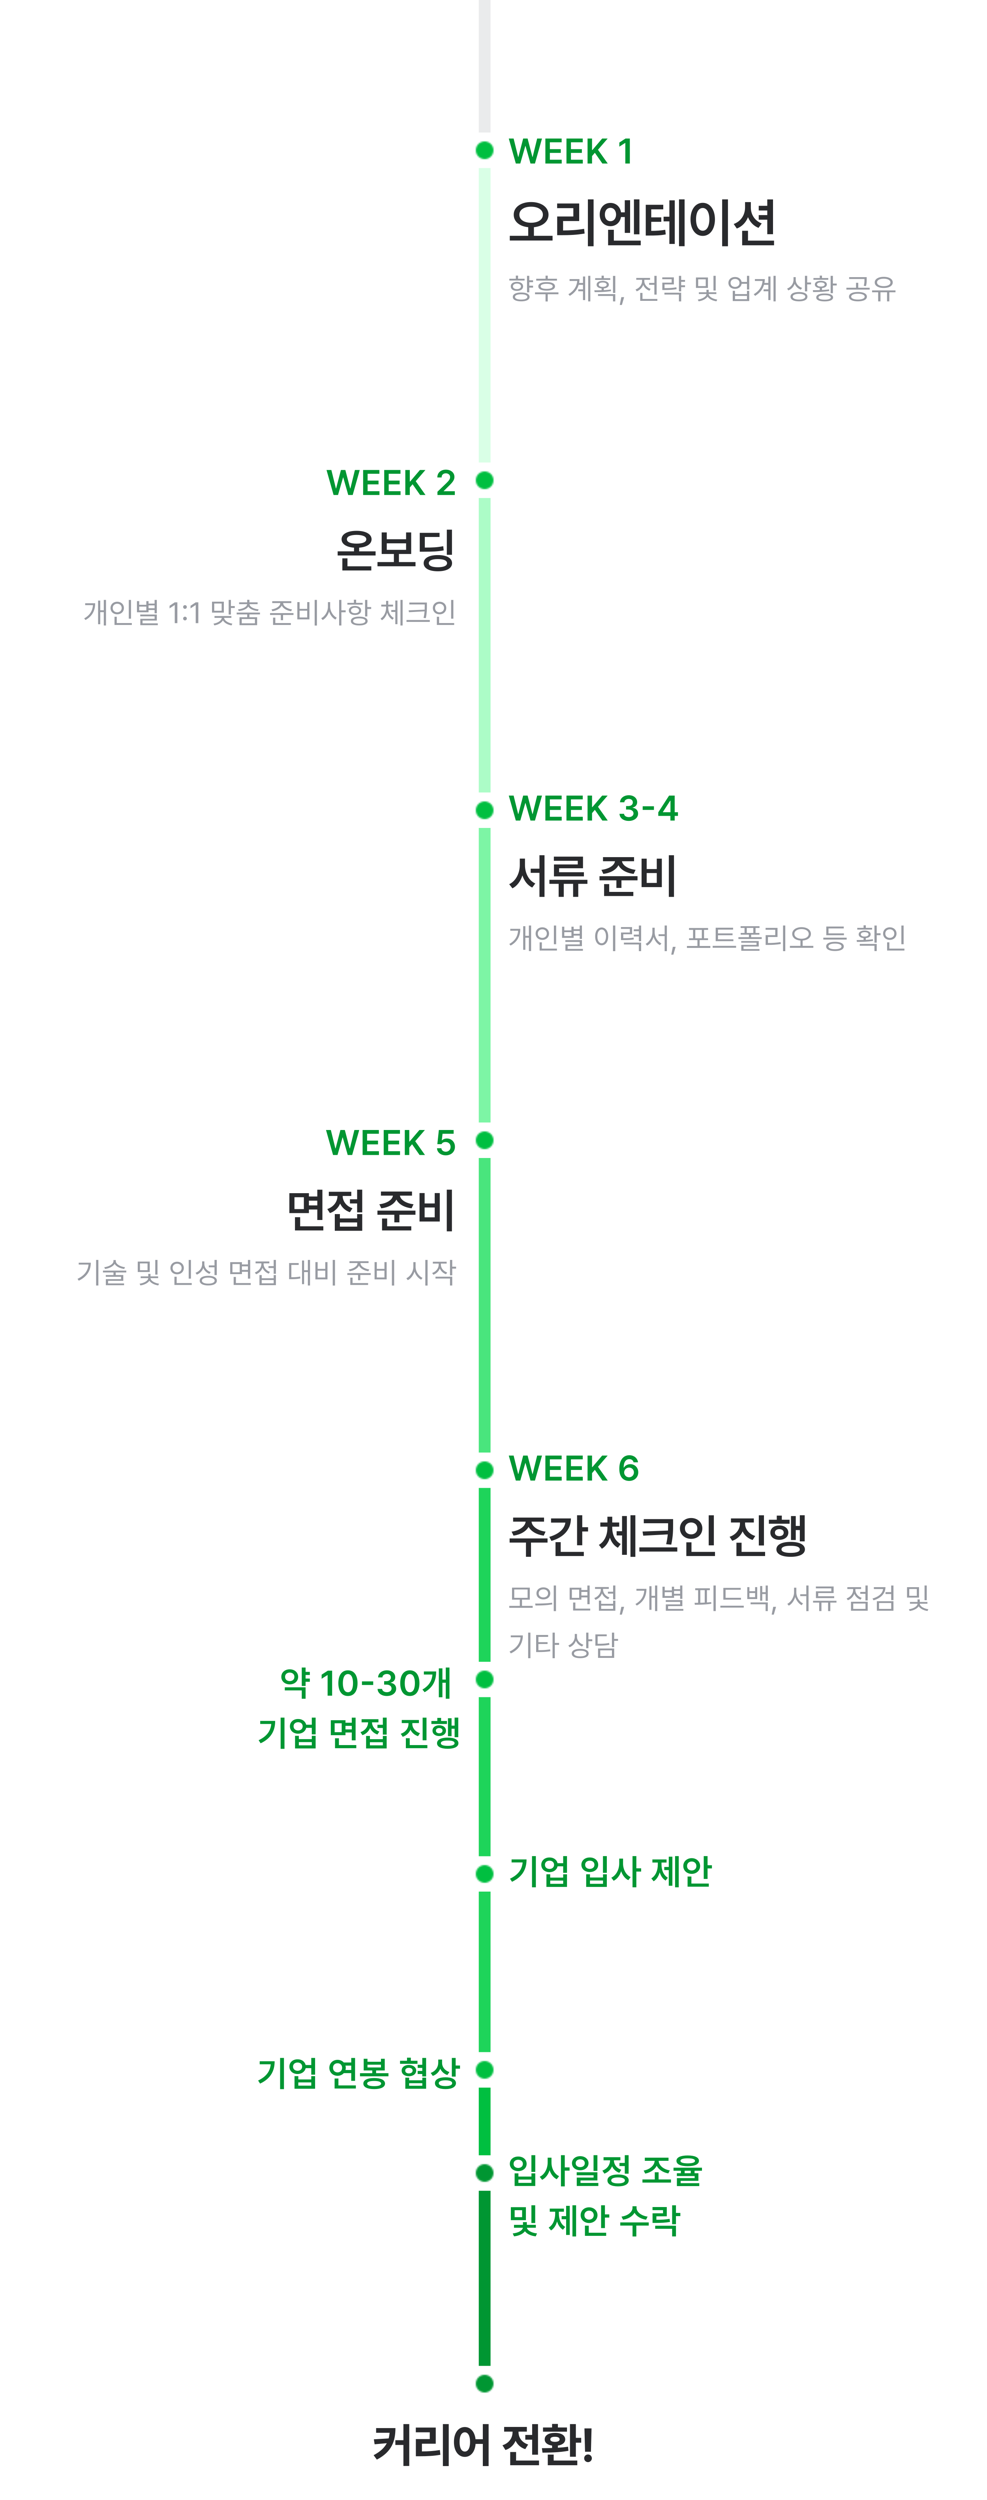 <svg xmlns="http://www.w3.org/2000/svg" width="670" height="1697" fill="none"><path fill="#fff" d="M0 0h670v1697H0z"/><path stroke="#D9FFE6" stroke-linejoin="round" stroke-width="8" d="M329 314V114"/><path stroke="#EAEBEC" stroke-linejoin="round" stroke-width="8" d="M329 90V0"/><path stroke="#ACFCC7" stroke-linejoin="round" stroke-width="8" d="M329 538V338"/><path stroke="#49E57D" stroke-linejoin="round" stroke-width="8" d="M329 986V786"/><path stroke="#7DF5A5" stroke-linejoin="round" stroke-width="8" d="M329 762V562"/><path stroke="#1ED45A" stroke-width="8" d="M329 1393v-384"/><path stroke="#00BF40" stroke-width="8" d="M329 1463v-46"/><path stroke="#009632" stroke-width="8" d="M329 1487v119"/><path fill="#fff" d="M317 114V90h24v24z"/><mask id="a" width="24" height="24" x="317" y="90" maskUnits="userSpaceOnUse" style="mask-type:alpha"><path fill="#171719" fill-rule="evenodd" d="M329 96c3.312 0 6 2.688 6 6s-2.688 6-6 6-6-2.688-6-6 2.688-6 6-6z" clip-rule="evenodd"/></mask><g mask="url(#a)"><path fill="#00BF40" d="M317 114V90h24v24z"/></g><path fill="#fff" d="M317 762h24v24h-24z"/><mask id="b" width="24" height="24" x="317" y="762" maskUnits="userSpaceOnUse" style="mask-type:alpha"><path fill="#171719" fill-rule="evenodd" d="M335 774c0 3.312-2.688 6-6 6s-6-2.688-6-6 2.688-6 6-6 6 2.688 6 6z" clip-rule="evenodd"/></mask><g mask="url(#b)"><path fill="#00BF40" d="M317 762h24v24h-24z"/></g><path fill="#fff" d="M317 1128h24v24h-24z"/><mask id="c" width="24" height="24" x="317" y="1128" maskUnits="userSpaceOnUse" style="mask-type:alpha"><path fill="#171719" fill-rule="evenodd" d="M335 1140c0 3.31-2.688 6-6 6s-6-2.69-6-6 2.688-6 6-6 6 2.69 6 6z" clip-rule="evenodd"/></mask><g mask="url(#c)"><path fill="#00BF40" d="M317 1128h24v24h-24z"/></g><path fill="#fff" d="M317 314h24v24h-24z"/><mask id="d" width="24" height="24" x="317" y="314" maskUnits="userSpaceOnUse" style="mask-type:alpha"><path fill="#171719" fill-rule="evenodd" d="M335 326c0 3.312-2.688 6-6 6s-6-2.688-6-6 2.688-6 6-6 6 2.688 6 6z" clip-rule="evenodd"/></mask><g mask="url(#d)"><path fill="#00BF40" d="M317 314h24v24h-24z"/></g><path fill="#fff" d="M317 1260h24v24h-24z"/><mask id="e" width="24" height="24" x="317" y="1260" maskUnits="userSpaceOnUse" style="mask-type:alpha"><path fill="#171719" fill-rule="evenodd" d="M335 1272c0 3.31-2.688 6-6 6s-6-2.69-6-6 2.688-6 6-6 6 2.69 6 6z" clip-rule="evenodd"/></mask><g mask="url(#e)"><path fill="#00BF40" d="M317 1260h24v24h-24z"/></g><path fill="#fff" d="M317 986h24v24h-24z"/><mask id="f" width="24" height="24" x="317" y="986" maskUnits="userSpaceOnUse" style="mask-type:alpha"><path fill="#171719" fill-rule="evenodd" d="M335 998c0 3.31-2.688 6-6 6s-6-2.69-6-6c0-3.312 2.688-6 6-6s6 2.688 6 6z" clip-rule="evenodd"/></mask><g mask="url(#f)"><path fill="#00BF40" d="M317 986h24v24h-24z"/></g><path fill="#fff" d="M317 1393h24v24h-24z"/><mask id="g" width="24" height="24" x="317" y="1393" maskUnits="userSpaceOnUse" style="mask-type:alpha"><path fill="#171719" fill-rule="evenodd" d="M335 1405c0 3.31-2.688 6-6 6s-6-2.69-6-6 2.688-6 6-6 6 2.69 6 6z" clip-rule="evenodd"/></mask><g mask="url(#g)"><path fill="#00BF40" d="M317 1393h24v24h-24z"/></g><path fill="#fff" d="M317 1463h24v24h-24z"/><mask id="h" width="24" height="24" x="317" y="1463" maskUnits="userSpaceOnUse" style="mask-type:alpha"><path fill="#171719" fill-rule="evenodd" d="M335 1475c0 3.31-2.688 6-6 6s-6-2.69-6-6 2.688-6 6-6 6 2.69 6 6z" clip-rule="evenodd"/></mask><g mask="url(#h)"><path fill="#009632" d="M317 1463h24v24h-24z"/></g><path fill="#fff" d="M317 1606h24v24h-24z"/><mask id="i" width="24" height="24" x="317" y="1606" maskUnits="userSpaceOnUse" style="mask-type:alpha"><path fill="#171719" fill-rule="evenodd" d="M335 1618c0 3.31-2.688 6-6 6s-6-2.69-6-6 2.688-6 6-6 6 2.69 6 6z" clip-rule="evenodd"/></mask><g mask="url(#i)"><path fill="#009632" d="M317 1606h24v24h-24z"/></g><path fill="#fff" d="M317 538h24v24h-24z"/><mask id="j" width="24" height="24" x="317" y="538" maskUnits="userSpaceOnUse" style="mask-type:alpha"><path fill="#171719" fill-rule="evenodd" d="M335 550c0 3.312-2.688 6-6 6s-6-2.688-6-6 2.688-6 6-6 6 2.688 6 6z" clip-rule="evenodd"/></mask><g mask="url(#j)"><path fill="#00BF40" d="M317 538h24v24h-24z"/></g><path fill="#009632" d="m350.156 111-4.781-16.969h3.281l3.071 12.492h.164l3.257-12.492h3l3.282 12.516h.14l3.071-12.516h3.281L363.141 111h-3.024l-3.398-11.93h-.117L353.18 111h-3.024zm20.059 0V94.031h11.039v2.555h-7.992v4.641h7.406v2.554h-7.406v4.641h8.039V111h-11.086zm14.317 0V94.031h11.039v2.555h-7.992v4.641h7.406v2.554h-7.406v4.641h8.039V111h-11.086zm14.317 0V94.031h3.047v7.805h.234l6.633-7.805h3.726l-6.562 7.617L412.56 111h-3.68l-5.086-7.289-1.898 2.227V111h-3.047zm28.703-16.969V111h-3.07V97.008h-.094l-3.961 2.531V96.75l4.196-2.719h2.929z"/><path fill="#292A2D" d="M360.504 137.141c6.82 0 11.848 3.41 11.848 8.578 0 4.763-4.096 7.945-9.914 8.508v5.835h12.656v3.2h-29.039v-3.2h12.515v-5.835c-5.783-.563-9.879-3.745-9.843-8.508-.036-5.168 4.992-8.578 11.777-8.578zm0 3.164c-4.641-.035-7.981 2.074-7.945 5.414-.036 3.445 3.304 5.484 7.945 5.484 4.711 0 8.016-2.039 8.016-5.484 0-3.34-3.305-5.449-8.016-5.414zm42.438-4.957v31.816h-3.867v-31.816h3.867zm-9.773 2.777v11.918h-10.934v6.398c5.01-.035 9.334-.281 14.274-1.125l.351 3.2c-5.414.949-10.16 1.125-15.855 1.125h-2.778v-12.692h10.969v-5.66h-11.004v-3.164h14.977zm21.204-.387c3.744 0 6.609 2.532 7.207 6.399h2.531v-8.227h3.621v22.184h-3.621v-10.758h-2.566c-.651 3.726-3.481 6.187-7.172 6.187-4.219 0-7.278-3.234-7.278-7.875 0-4.71 3.059-7.91 7.278-7.91zm0 3.34c-2.215 0-3.797 1.793-3.762 4.57-.035 2.778 1.547 4.5 3.762 4.5 2.179 0 3.797-1.722 3.832-4.5-.035-2.777-1.653-4.57-3.832-4.57zm19.687-5.73v23.695h-3.726v-23.695h3.726zm.879 27.984v3.164h-22.148v-10.512h3.902v7.348h18.246zm15.298-24.328v3.094h-8.156v5.449h6.82v3.023h-6.82v6.153c3.779-.035 6.38-.211 9.492-.739l.351 3.129c-3.656.703-6.679.774-11.496.774h-2.074v-20.883h11.883zm14.484-3.656v31.781h-3.797v-31.781h3.797zm-6.679.632v29.602h-3.657v-15.328h-3.937v-3.164h3.937v-11.11h3.657zm36.11-.632v31.816h-3.938v-31.816h3.938zm-17.121 2.32c4.781 0 8.261 4.359 8.296 11.215-.035 6.926-3.515 11.25-8.296 11.25-4.817 0-8.297-4.324-8.297-11.25 0-6.856 3.48-11.215 8.297-11.215zm0 3.516c-2.707 0-4.536 2.847-4.536 7.699 0 4.887 1.829 7.734 4.536 7.734 2.671 0 4.5-2.847 4.5-7.734 0-4.852-1.829-7.699-4.5-7.699zm32.664-.211c0 4.465 2.497 8.859 7.383 10.687l-2.179 3.024c-3.393-1.336-5.819-3.991-7.137-7.278-1.371 3.516-3.938 6.311-7.594 7.735l-2.109-3.094c5.062-1.828 7.664-6.328 7.699-11.074v-3.797h3.937v3.797zm15.047-5.59v23.59h-3.902v-9.844h-5.801V146h5.801v-3.129h-5.801v-3.164h5.801v-4.324h3.902zm.703 27.949v3.164h-21.656v-9.844h3.973v6.68h17.683z"/><path fill="#989BA2" d="M361.855 190.266v1.269h-2.578v2.403h2.578v1.289h-2.578v3.203h-1.523v-11.211h1.523v3.047h2.578zm-8.066 8.281c3.535 0 5.684 1.113 5.684 3.008 0 1.894-2.149 2.988-5.684 2.988s-5.703-1.094-5.684-2.988c-.019-1.895 2.149-3.008 5.684-3.008zm0 1.211c-2.598 0-4.18.644-4.16 1.797-.02 1.133 1.562 1.797 4.16 1.797s4.16-.664 4.16-1.797c0-1.153-1.562-1.797-4.16-1.797zm2.305-10.547v1.211h-10.352v-1.211h4.414v-2.129h1.524v2.129h4.414zm-5.176 2.109c2.5 0 4.16 1.211 4.18 3.067-.02 1.875-1.68 3.066-4.18 3.066-2.52 0-4.199-1.191-4.18-3.066-.019-1.856 1.66-3.067 4.18-3.067zm0 1.153c-1.641.019-2.734.781-2.715 1.914-.019 1.133 1.074 1.875 2.715 1.875 1.621 0 2.715-.742 2.734-1.875-.019-1.133-1.113-1.895-2.734-1.914zm27.165-3.262v1.269h-14.082v-1.269h6.328v-2.09h1.504v2.09h6.25zm.996 9.258v1.269h-7.246v4.883h-1.504v-4.883h-7.149v-1.269h15.899zm-7.989-6.992c3.536 0 5.664 1.035 5.664 2.91 0 1.836-2.128 2.871-5.664 2.89-3.554-.019-5.683-1.054-5.664-2.89-.019-1.875 2.11-2.91 5.664-2.91zm0 1.171c-2.597 0-4.101.645-4.082 1.739-.019 1.074 1.485 1.699 4.082 1.699 2.559 0 4.063-.625 4.082-1.699-.019-1.094-1.523-1.739-4.082-1.739zm29.642-5.429v17.363h-1.465v-17.363h1.465zm-3.515.469v16.015h-1.465v-6.015h-3.223v-1.27h3.223v-3.086h-2.93c-.85 2.939-2.754 5.537-6.035 7.5l-.938-1.113c3.78-2.237 5.674-5.371 5.977-9.004h-5.195v-1.27h6.718c0 .889-.078 1.768-.234 2.617h2.637v-4.374h1.465zm17.047 1.132v1.172H404.01v-1.172h4.356v-1.699h1.523v1.699h4.375zm-5.117 1.836c2.48 0 4.141.996 4.16 2.598-.019 1.416-1.357 2.353-3.418 2.519v1.153c1.621-.069 3.262-.196 4.785-.41l.117 1.093c-3.808.625-8.007.684-11.132.684l-.235-1.231c1.475 0 3.174-.009 4.942-.078v-1.211c-2.071-.175-3.379-1.103-3.36-2.519-.019-1.602 1.621-2.598 4.141-2.598zm0 1.094c-1.621-.02-2.695.566-2.695 1.504 0 .898 1.074 1.484 2.695 1.465 1.601.019 2.676-.567 2.676-1.465 0-.938-1.075-1.524-2.676-1.504zm8.516-4.473v11.563h-1.543v-11.563h1.543zm0 12.383v4.922h-1.543v-3.691h-10.176v-1.231h11.719zm6.012 2.031-1.524 5.313h-1.445l1.074-5.313h1.895zm22.064-14.453v12.735h-1.543v-6.661h-3.575v-1.269h3.575v-4.805h1.543zm.488 15.684v1.289h-11.641v-5.391h1.543v4.102h10.098zm-8.848-12.11c0 2.247 1.738 4.434 4.278 5.293l-.801 1.231c-1.963-.703-3.477-2.168-4.219-3.965a7.508 7.508 0 0 1-4.414 4.375l-.801-1.25c2.559-.898 4.414-3.184 4.414-5.684v-.898h-3.926v-1.269h9.356v1.269h-3.887v.898zm27.634-.8v1.269h-2.618v2.364h2.618v1.289h-2.618v2.851h-1.523v-10.547h1.523v2.774h2.618zm-7.579-1.739v4.786h-6.328v2.519c3.086 0 5.323-.107 8.028-.566l.156 1.269c-2.793.469-5.117.567-8.34.567h-1.348v-5h6.329v-2.325h-6.368v-1.25h7.871zm4.961 10.43v5.879h-1.523v-4.629h-9.844v-1.25h11.367zm18.177-10.351v7.07h-8.144v-7.07h8.144zm-6.64 1.25v4.609h5.136v-4.609h-5.136zm11.894-2.383v9.98h-1.504v-9.98h1.504zm-4.707 12.363c0 1.699 2.774 3.379 5.762 3.75l-.527 1.191c-2.618-.351-5-1.582-6.016-3.203-1.055 1.651-3.496 2.852-6.113 3.203l-.547-1.191c2.988-.332 5.859-2.012 5.859-3.75H474.4v-1.191h5.157v-1.7h1.523v1.7h5.195v1.191h-5.156zm17.865-11.543c2.334-.019 4.101 1.338 4.433 3.34h3.633v-4.16h1.543v9.316h-1.543v-3.887h-3.613c-.313 2.051-2.1 3.418-4.453 3.418-2.637 0-4.512-1.64-4.512-4.023 0-2.363 1.875-4.023 4.512-4.004zm0 1.309c-1.778-.02-3.047 1.093-3.047 2.695 0 1.582 1.269 2.734 3.047 2.734 1.758 0 3.008-1.152 3.008-2.734 0-1.602-1.25-2.715-3.008-2.695zm-.039 8.066v2.207h8.105v-2.207h1.543v6.934h-11.191v-6.934h1.543zm0 5.684h8.105v-2.246h-8.105v2.246zm27.594-15.879v17.363h-1.465v-17.363h1.465zm-3.516.469v16.015h-1.464v-6.015h-3.223v-1.27h3.223v-3.086h-2.93c-.85 2.939-2.754 5.537-6.035 7.5l-.938-1.113c3.779-2.237 5.674-5.371 5.977-9.004h-5.196v-1.27h6.719c0 .889-.078 1.768-.234 2.617h2.637v-4.374h1.464zm17.142 2.343c0 2.364 1.797 4.531 4.317 5.391l-.84 1.211c-1.924-.703-3.438-2.139-4.199-3.945-.743 2.041-2.286 3.652-4.317 4.433l-.82-1.23c2.597-.977 4.336-3.301 4.355-5.977v-1.797h1.504v1.914zm7.774-2.812v4.531h2.617v1.289h-2.617v4.746h-1.524v-10.566h1.524zm-5.567 11.015c3.574 0 5.723 1.153 5.723 3.145 0 2.031-2.149 3.164-5.723 3.164s-5.762-1.133-5.762-3.164c0-1.992 2.188-3.145 5.762-3.145zm0 1.231c-2.617 0-4.238.723-4.219 1.914-.019 1.23 1.602 1.933 4.219 1.953 2.637-.02 4.238-.723 4.238-1.953 0-1.191-1.601-1.914-4.238-1.914zm23.024-12.227v5.235h2.598v1.289h-2.598v5.254h-1.543v-11.778h1.543zm-5.605 11.992c3.613-.019 5.703.938 5.722 2.676-.019 1.739-2.109 2.656-5.722 2.676-3.633-.02-5.703-.937-5.703-2.676 0-1.738 2.07-2.695 5.703-2.676zm0 1.153c-2.676-.02-4.18.547-4.16 1.523-.02.938 1.484 1.504 4.16 1.504 2.656 0 4.16-.566 4.16-1.504 0-.976-1.504-1.543-4.16-1.523zm-8.028-3.399c1.397 0 3.018-.009 4.707-.058v-1.387c-2.031-.166-3.32-1.074-3.32-2.441 0-1.543 1.602-2.461 4.063-2.461 2.48 0 4.062.918 4.082 2.461-.02 1.357-1.27 2.265-3.301 2.441v1.309c1.631-.069 3.271-.196 4.785-.41l.137 1.074c-3.731.644-7.891.703-10.977.703l-.176-1.231zm10.489-8.261v1.191h-10.059v-1.191h4.277v-1.641h1.524v1.641h4.258zm-5.039 2.988c-1.602 0-2.598.547-2.598 1.387 0 .879.996 1.406 2.598 1.406 1.601 0 2.617-.527 2.617-1.406 0-.84-1.016-1.387-2.617-1.387zm25.169 6.484c3.73 0 6.094 1.172 6.094 3.184 0 1.992-2.364 3.164-6.094 3.164-3.711 0-6.074-1.172-6.074-3.164 0-2.012 2.363-3.184 6.074-3.184zm0 1.172c-2.774.02-4.571.781-4.551 2.012-.02 1.211 1.777 1.953 4.551 1.953 2.773 0 4.551-.742 4.57-1.953-.019-1.231-1.797-1.992-4.57-2.012zm5.957-11.25v1.465c0 1.406 0 2.813-.488 4.609l-1.504-.175c.468-1.797.468-3.067.468-4.434v-.215h-10.39v-1.25h11.914zm2.012 7.207v1.25H574.55v-1.25h6.543v-3.359h1.504v3.359h7.754zm17.535 1.797v1.27h-4.199v6.191h-1.543v-6.191h-4.453v6.191h-1.582v-6.191h-4.121v-1.27h15.898zm-7.988-9.199c3.652 0 6.113 1.465 6.113 3.789 0 2.305-2.461 3.769-6.113 3.75-3.652.019-6.113-1.445-6.113-3.75 0-2.324 2.461-3.789 6.113-3.789zm0 1.25c-2.715 0-4.551.996-4.531 2.539-.02 1.543 1.816 2.519 4.531 2.519 2.695 0 4.551-.976 4.551-2.519 0-1.543-1.856-2.539-4.551-2.539z"/><path fill="#009632" d="m226.44 336-4.782-16.969h3.282l3.07 12.492h.164l3.258-12.492h3l3.281 12.516h.141l3.07-12.516h3.281L239.424 336h-3.023l-3.399-11.93h-.117L229.463 336h-3.023zm20.059 0v-16.969h11.039v2.555h-7.992v4.641h7.406v2.554h-7.406v4.641h8.039V336h-11.086zm14.316 0v-16.969h11.039v2.555h-7.992v4.641h7.407v2.554h-7.407v4.641h8.039V336h-11.086zm14.317 0v-16.969h3.047v7.805h.234l6.633-7.805h3.727l-6.563 7.617 6.633 9.352h-3.68l-5.086-7.289-1.898 2.227V336h-3.047zm21.813 0v-2.203l6-5.789c1.711-1.711 2.602-2.719 2.602-4.149 0-1.57-1.242-2.578-2.906-2.578-1.758 0-2.883 1.102-2.86 2.813h-2.906c-.023-3.211 2.391-5.297 5.789-5.297 3.469 0 5.813 2.062 5.813 4.922 0 1.922-.938 3.469-4.266 6.609l-3.023 3v.117h7.546V336h-11.789z"/><path fill="#292A2D" d="M254.96 374.25v2.812h-25.75v-2.812h11.094v-2.5c-5.156-.375-8.437-2.453-8.437-5.719 0-3.531 4.031-5.719 10.187-5.719s10.156 2.188 10.188 5.719c-.032 3.266-3.282 5.344-8.438 5.719v2.5h11.156zm-2.906 10.156v2.813h-19.656V379h3.469v5.406h16.187zm-10-21.344c-4.094.032-6.594 1.094-6.562 2.969C235.46 368 237.96 369 242.054 369c4.125 0 6.594-1 6.594-2.969 0-1.875-2.469-2.937-6.594-2.969zm40.004 18.469v2.844h-25.812v-2.844h11.125v-5.5h-8.281v-14.625h3.468v4.625h13.094v-4.625h3.469v14.625h-8.313v5.5h11.25zm-19.5-8.312h13.094v-4.407h-13.094v4.407zm44.254-13.688v17.063h-3.5v-17.063h3.5zm-8.437 2.157v2.812h-10v7.188c5.578.015 8.844-.204 12.5-.938l.313 2.844c-3.938.75-7.469.906-13.844.906h-2.406v-12.812h13.437zm-1.125 15.093c5.906-.031 9.625 2.031 9.625 5.5s-3.719 5.5-9.625 5.5c-6 0-9.656-2.031-9.656-5.5s3.656-5.531 9.656-5.5zm0 2.719c-3.969 0-6.156.938-6.156 2.781 0 1.781 2.187 2.75 6.156 2.75 3.938 0 6.188-.969 6.219-2.75-.031-1.843-2.281-2.781-6.219-2.781z"/><path fill="#989BA2" d="M71.954 407.219v17.363H70.45V415.5h-2.402v8.223h-1.465v-16.035h1.465v6.542h2.402v-7.011h1.504zm-7.344 2.265c-.02 4.414-1.562 8.594-6.562 11.368l-.898-1.075c4.033-2.246 5.703-5.429 5.956-9.023h-5.293v-1.27h6.797zm24.333-2.246v12.696H87.42v-12.696h1.523zm.547 15.684v1.289H77.732v-5.566h1.523v4.277H89.49zm-9.922-14.473c2.598 0 4.55 1.758 4.55 4.258 0 2.539-1.952 4.277-4.55 4.277s-4.55-1.738-4.55-4.277c0-2.5 1.952-4.258 4.55-4.258zm0 1.348c-1.758 0-3.066 1.211-3.047 2.91-.02 1.738 1.29 2.93 3.047 2.93 1.719 0 3.047-1.192 3.047-2.93 0-1.699-1.328-2.91-3.047-2.91zm26.891-2.578v9.082h-1.523v-2.227h-4.102v1.524h-7.87v-7.559h1.523v2.5h4.843v-2.5h1.504v1.68h4.102v-2.5h1.523zm0 9.922v4.082h-9.687v1.894h10.351v1.231H95.248v-4.297h9.688v-1.68h-9.727v-1.23h11.25zm-11.972-2.793h4.843v-2.598h-4.843v2.598zm6.347-1.485h4.102v-1.953h-4.102v1.953zm19.564-4.004V423h-1.777v-12.305h-.079l-3.437 2.285v-1.777l3.516-2.344h1.777zm5.172 12.266c-.683 0-1.269-.566-1.25-1.27-.019-.683.567-1.25 1.25-1.25.684 0 1.25.567 1.25 1.25 0 .704-.566 1.27-1.25 1.27zm0-7.852c-.683 0-1.269-.566-1.25-1.269-.019-.684.567-1.25 1.25-1.25.684 0 1.25.566 1.25 1.25 0 .703-.566 1.269-1.25 1.269zm9.06-4.414V423h-1.778v-12.305h-.078l-3.437 2.285v-1.777l3.515-2.344h1.778zm17.317-.449v7.422h-8.027v-7.422h8.027zm-6.523 1.25v4.922h5.039v-4.922h-5.039zm11.328-2.441v4.179h2.617v1.29h-2.617v4.453h-1.524v-9.922h1.524zm.312 10.937v1.25h-4.921c.166 1.856 2.753 3.477 5.585 3.926l-.566 1.191c-2.539-.419-4.844-1.679-5.84-3.418-.986 1.749-3.271 2.989-5.801 3.399l-.586-1.172c2.872-.449 5.411-2.041 5.606-3.926h-4.922v-1.25h11.445zm19.411-2.344v1.25h-7.168v1.915h5.235v5.371h-11.954v-5.371h5.215v-1.915h-7.148v-1.25h15.82zm-7.168-8.691v1.738h5.567v1.231h-5.469c.107 1.933 2.871 3.232 6.133 3.535l-.45 1.152c-2.89-.302-5.468-1.298-6.523-3.027-1.064 1.729-3.643 2.725-6.523 3.027l-.469-1.152c3.281-.303 6.025-1.602 6.152-3.535h-5.43v-1.231h5.508v-1.738h1.504zm-5.195 13.086v2.891h8.926v-2.891h-8.926zm28.138-10.82c-.02 2.129 2.91 3.867 5.976 4.297l-.605 1.211c-2.803-.401-5.42-1.807-6.367-3.848-.938 2.041-3.545 3.447-6.368 3.848l-.566-1.211c3.066-.43 5.938-2.168 5.938-4.297v-.039h-5.469v-1.25h12.969v1.25h-5.508v.039zm6.972 6.777v1.27h-7.07v3.554h-1.523v-3.554h-7.305v-1.27h15.898zm-1.777 6.758v1.289h-12.09v-4.961h1.543v3.672h10.547zm17.692-15.703v17.402h-1.543v-17.402h1.543zm-11.777 1.484v4.59h5.176v-4.59h1.503v11.719h-8.203v-11.719h1.524zm0 10.43h5.176v-4.61h-5.176v4.61zm20.758-7.246c0 3.066 2.031 6.211 4.492 7.422l-.937 1.23c-1.914-1.006-3.516-3.057-4.278-5.469-.781 2.569-2.421 4.756-4.375 5.801l-.976-1.23c2.539-1.25 4.551-4.59 4.57-7.754v-3.164h1.504v3.164zm7.617-4.668v7.051h2.91v1.328h-2.91v8.984h-1.523v-17.363h1.523zm17.614 0v4.843h2.617v1.309h-2.617v5.059h-1.523v-11.211h1.523zm-5.488 11.328c3.535 0 5.684 1.113 5.684 3.008 0 1.894-2.149 2.988-5.684 2.988s-5.703-1.094-5.684-2.988c-.019-1.895 2.149-3.008 5.684-3.008zm0 1.211c-2.598 0-4.18.644-4.16 1.797-.02 1.133 1.562 1.797 4.16 1.797s4.16-.664 4.16-1.797c0-1.153-1.562-1.797-4.16-1.797zm2.305-10.547v1.211h-10.352v-1.211h4.414v-2.129h1.524v2.129h4.414zm-5.176 2.109c2.5 0 4.16 1.211 4.18 3.067-.02 1.875-1.68 3.066-4.18 3.066-2.52 0-4.199-1.191-4.18-3.066-.019-1.856 1.66-3.067 4.18-3.067zm0 1.153c-1.641.019-2.735.781-2.715 1.914-.02 1.133 1.074 1.875 2.715 1.875 1.621 0 2.715-.742 2.734-1.875-.019-1.133-1.113-1.895-2.734-1.914zm22.552.097c0 2.793 1.426 5.645 3.789 6.914l-.879 1.153c-1.729-.938-2.979-2.735-3.613-4.825-.625 2.227-1.866 4.161-3.594 5.215l-.918-1.172c2.363-1.367 3.75-4.414 3.769-7.285v-.859h-3.3v-1.27h3.3v-2.578h1.465v2.578h3.243v1.27h-3.262v.859zm9.765-5.351v17.363h-1.464v-17.363h1.464zm-3.515.429v16.036h-1.446v-8.301h-2.734v-1.309h2.734v-6.426h1.446zm19.996 1.348v2.149c0 2.558 0 4.921-.722 8.437l-1.543-.137c.381-1.67.576-3.115.683-4.472l-10.605.586-.215-1.27 10.879-.449c.029-.918.029-1.807.039-2.695v-.86h-10.449v-1.289h11.933zm1.973 11.856v1.289h-15.82v-1.289h15.82zm15.993-13.614v12.696h-1.524v-12.696h1.524zm.547 15.684v1.289h-11.758v-5.566h1.523v4.277h10.235zm-9.922-14.473c2.598 0 4.551 1.758 4.551 4.258 0 2.539-1.953 4.277-4.551 4.277s-4.551-1.738-4.551-4.277c0-2.5 1.953-4.258 4.551-4.258zm0 1.348c-1.758 0-3.067 1.211-3.047 2.91-.02 1.738 1.289 2.93 3.047 2.93 1.719 0 3.047-1.192 3.047-2.93 0-1.699-1.328-2.91-3.047-2.91z"/><path fill="#009632" d="m350.156 557-4.781-16.969h3.281l3.071 12.492h.164l3.257-12.492h3l3.282 12.516h.14l3.071-12.516h3.281L363.141 557h-3.024l-3.398-11.93h-.117L353.18 557h-3.024zm20.059 0v-16.969h11.039v2.555h-7.992v4.641h7.406v2.554h-7.406v4.641h8.039V557h-11.086zm14.317 0v-16.969h11.039v2.555h-7.992v4.641h7.406v2.554h-7.406v4.641h8.039V557h-11.086zm14.317 0v-16.969h3.047v7.805h.234l6.633-7.805h3.726l-6.562 7.617L412.56 557h-3.68l-5.086-7.289-1.898 2.227V557h-3.047zm27.977.234c-3.633 0-6.211-1.968-6.281-4.828h3.07c.094 1.36 1.453 2.25 3.211 2.25 1.875 0 3.211-1.031 3.211-2.531 0-1.523-1.313-2.625-3.516-2.625h-1.523v-2.344h1.523c1.805 0 3.071-1.008 3.047-2.484.024-1.43-1.055-2.391-2.719-2.391-1.593 0-2.976.891-3.023 2.321h-2.93c.071-2.86 2.649-4.805 5.977-4.805 3.445 0 5.672 2.109 5.648 4.711.024 1.898-1.242 3.281-3.094 3.656v.141c2.391.328 3.75 1.851 3.727 3.984.023 2.859-2.648 4.945-6.328 4.945zm17.082-9.937v2.461h-7.64v-2.461h7.64zm2.95 6.539v-2.438l7.336-11.367h3.797v11.297h2.226v2.508h-2.226V557h-2.907v-3.164h-8.226zm3.117-2.508h5.156V543.5h-.187l-4.969 7.711v.117z"/><path fill="#292A2D" d="M356.375 587.312c0 5.25 2.5 10.407 7 12.376l-2.094 2.781c-3.203-1.563-5.453-4.563-6.656-8.25-1.234 3.89-3.531 7.125-6.781 8.781l-2.188-2.812c4.594-2.157 7.156-7.594 7.188-12.876v-4.5h3.531v4.5zm13.25-6.781v28.281h-3.437v-16.343h-5.938v-2.813h5.938v-9.125h3.437zm29.129 16.688v2.719h-6.219v8.843h-3.5v-8.843h-6.343v8.843h-3.469v-8.843h-6.281v-2.719h25.812zm-3-15.75v7.906h-16.219v2.687h16.844v2.813h-20.344v-8.094h16.157v-2.469h-16.219v-2.843h19.781zm34.665.343v2.782h-8.188c.313 2.656 3.766 5.187 9.219 5.844l-1.312 2.75c-5.063-.61-8.797-2.844-10.313-5.907-1.516 3.047-5.219 5.297-10.281 5.907l-1.281-2.75c5.453-.657 8.859-3.188 9.187-5.844h-8.125v-2.782h21.094zm2.344 12.938v2.812h-10.907v5.157h-3.437v-5.157H406.95v-2.812h25.813zm-2.844 10.656v2.813h-19.844v-8.094h3.469v5.281h16.375zm27.598-24.875v28.281h-3.5v-28.281h3.5zm-18.531 2.313v7.062h6.843v-7.062h3.438v19.312h-13.75v-19.312h3.469zm0 16.468h6.843v-6.687h-6.843v6.687z"/><path fill="#989BA2" d="M360.527 628.219v17.363h-1.504V636.5h-2.402v8.223h-1.465v-16.035h1.465v6.542h2.402v-7.011h1.504zm-7.343 2.265c-.02 4.414-1.563 8.594-6.563 11.368l-.898-1.075c4.033-2.246 5.703-5.429 5.957-9.023h-5.293v-1.27h6.797zm24.332-2.246v12.696h-1.523v-12.696h1.523zm.547 15.684v1.289h-11.758v-5.566h1.524v4.277h10.234zm-9.922-14.473c2.598 0 4.551 1.758 4.551 4.258 0 2.539-1.953 4.277-4.551 4.277-2.597 0-4.551-1.738-4.551-4.277 0-2.5 1.954-4.258 4.551-4.258zm0 1.348c-1.758 0-3.066 1.211-3.047 2.91-.019 1.738 1.289 2.93 3.047 2.93 1.719 0 3.047-1.192 3.047-2.93 0-1.699-1.328-2.91-3.047-2.91zm26.891-2.578v9.082h-1.523v-2.227h-4.102v1.524h-7.871v-7.559h1.524v2.5h4.844v-2.5h1.503v1.68h4.102v-2.5h1.523zm0 9.922v4.082h-9.687v1.894h10.351v1.231h-11.875v-4.297h9.688v-1.68h-9.727v-1.23h11.25zm-11.972-2.793h4.844v-2.598h-4.844v2.598zm6.347-1.485h4.102v-1.953h-4.102v1.953zm28.256-5.644v17.402h-1.543v-17.402h1.543zm-9.239 1.347c2.578.02 4.434 2.364 4.434 6.055s-1.856 6.035-4.434 6.035c-2.597 0-4.433-2.344-4.433-6.035 0-3.691 1.836-6.035 4.433-6.055zm0 1.368c-1.738.019-2.949 1.855-2.949 4.687 0 2.832 1.211 4.668 2.949 4.668 1.739 0 2.949-1.836 2.949-4.668s-1.21-4.668-2.949-4.687zm20.641-1.641v4.863h-5.976v2.696c3.262 0 4.941-.049 6.992-.43l.156 1.269c-2.168.352-3.925.411-7.441.411h-1.231v-5.118h5.977v-2.461h-6.016v-1.23h7.539zm6.153-1.055v10.664h-1.543v-3.222h-3.457v-1.27h3.457v-2.344h-3.457v-1.25h3.457v-2.578h1.543zm0 11.602v5.781h-1.543v-4.531h-10.156v-1.25h11.699zm9.196-6.953c0 3.144 2.011 6.308 4.531 7.461l-.918 1.25c-1.973-1.016-3.604-3.096-4.375-5.567-.771 2.598-2.402 4.824-4.375 5.879l-.996-1.23c2.539-1.25 4.57-4.59 4.57-7.793v-3.164h1.563v3.164zm8.281-4.668v17.402h-1.523v-10.215h-4.122v-1.25h4.122v-5.937h1.523zm5.934 14.472-1.523 5.313h-1.446l1.075-5.313h1.894zm23.568-.566v1.309h-15.899v-1.309h7.129v-4.004h-5.683v-1.23h2.714v-5.703h-2.753v-1.27h12.968v1.27h-2.754v5.703h2.715v1.23h-5.703v4.004h7.266zm-10.215-5.234h4.433v-5.703h-4.433v5.703zm25.856.722v1.25h-12.012v-9.14h11.817v1.289h-10.254v2.578h9.883v1.23h-9.883v2.793h10.449zm1.836 4.434v1.269h-15.899v-1.269h15.899zm15.895-13.359v1.191h-2.676v3.398h2.617v1.172h-5.605v1.699h7.168v1.231h-15.82v-1.231h7.129v-1.699h-5.586v-1.172h2.617v-3.398h-2.676v-1.191h12.832zm-.527 10.078v3.73h-10.313v1.719h10.84v1.172h-12.363v-4.004h10.332v-1.485h-10.371v-1.132h11.875zm-8.106-5.489h4.434v-3.398h-4.434v3.398zm26.13-5.058v17.402h-1.524v-17.402h1.524zm-5.274 1.621v6.172h-6.484v4.101c2.881 0 5.449-.127 8.555-.625l.156 1.289c-3.203.508-5.84.625-8.828.625h-1.446v-6.64h6.504v-3.653h-6.543v-1.269h8.086zm16.325-.488c3.692.019 6.348 1.816 6.348 4.55 0 2.588-2.305 4.307-5.606 4.512v3.652h7.246v1.289h-15.898v-1.289h7.148v-3.652c-3.291-.215-5.586-1.934-5.586-4.512 0-2.734 2.657-4.531 6.348-4.55zm0 1.269c-2.812 0-4.863 1.328-4.863 3.281 0 2.012 2.051 3.301 4.863 3.321 2.813-.02 4.863-1.309 4.863-3.321 0-1.953-2.05-3.281-4.863-3.281zm30.618 5.859v1.29h-15.839v-1.29h15.839zm-1.855-2.91v1.25h-11.973v-5.898h11.856v1.289h-10.352v3.359h10.469zm-6.074 5.723c3.73 0 5.957 1.133 5.976 3.125-.019 2.012-2.246 3.125-5.976 3.125-3.75 0-5.996-1.113-5.996-3.125 0-1.992 2.246-3.125 5.996-3.125zm0 1.191c-2.793.02-4.453.723-4.434 1.934-.019 1.23 1.641 1.914 4.434 1.914 2.754 0 4.433-.684 4.433-1.914 0-1.211-1.679-1.914-4.433-1.934zm28.333-12.246v5.254h2.598v1.289h-2.598v5.098h-1.543v-11.641h1.543zm-13.633 9.864c1.387 0 3.008 0 4.707-.059v-1.27c-2.021-.175-3.32-1.123-3.32-2.558 0-1.582 1.621-2.559 4.062-2.559 2.461 0 4.063.977 4.082 2.559-.019 1.426-1.289 2.373-3.3 2.558v1.211c1.621-.078 3.261-.205 4.785-.429l.137 1.113c-3.77.664-7.93.684-10.977.684l-.176-1.25zm13.633 2.636v4.844h-1.543v-3.613h-9.961v-1.231h11.504zm-3.145-10.918v1.172h-10.058v-1.172h4.277v-1.738h1.524v1.738h4.257zm-5.039 2.93c-1.601-.02-2.597.547-2.597 1.465 0 .898.996 1.523 2.597 1.504 1.602.019 2.618-.606 2.618-1.504 0-.918-1.016-1.485-2.618-1.465zm26.442-4.512v12.696h-1.523v-12.696h1.523zm.547 15.684v1.289h-11.758v-5.566h1.524v4.277h10.234zm-9.922-14.473c2.598 0 4.551 1.758 4.551 4.258 0 2.539-1.953 4.277-4.551 4.277-2.597 0-4.55-1.738-4.55-4.277 0-2.5 1.953-4.258 4.55-4.258zm0 1.348c-1.757 0-3.066 1.211-3.046 2.91-.02 1.738 1.289 2.93 3.046 2.93 1.719 0 3.047-1.192 3.047-2.93 0-1.699-1.328-2.91-3.047-2.91z"/><path fill="#009632" d="m226.088 784-4.781-16.969h3.281l3.07 12.492h.165l3.257-12.492h3l3.282 12.516h.14l3.071-12.516h3.281L239.073 784h-3.024l-3.398-11.93h-.118L229.112 784h-3.024zm20.059 0v-16.969h11.039v2.555h-7.992v4.641h7.406v2.554h-7.406v4.641h8.039V784h-11.086zm14.317 0v-16.969h11.039v2.555h-7.992v4.641h7.406v2.554h-7.406v4.641h8.039V784h-11.086zm14.317 0v-16.969h3.046v7.805h.235l6.633-7.805h3.726l-6.562 7.617 6.633 9.352h-3.68l-5.086-7.289-1.899 2.227V784h-3.046zm27.836.234c-3.398 0-5.883-2.015-5.976-4.828h2.976c.094 1.383 1.383 2.367 3 2.367 1.899 0 3.258-1.382 3.258-3.257 0-1.946-1.406-3.328-3.352-3.328-1.312-.024-2.273.445-2.812 1.453h-2.836l1.031-9.61h10.032v2.555h-7.524l-.516 4.5h.164c.657-.75 1.899-1.289 3.282-1.289 3.164 0 5.484 2.367 5.484 5.625 0 3.398-2.555 5.812-6.211 5.812z"/><path fill="#292A2D" d="M209.702 809.906v2.25h5.687v-4.594h3.469v20.563h-3.469V821h-5.687v2.438h-13.281v-13.532h13.281zm-9.813 2.75v8.063h6.375v-8.063h-6.375zm19.594 19.75v2.813h-19.25v-9h3.531v6.187h15.719zm-9.781-14.187h5.687V815h-5.687v3.219zm36.192-10.688v15.407h-3.469v-6.032h-4.875v-2.875h4.875v-6.5h3.469zm-15.157 16.594v2.937h11.688v-2.937h3.469v11.313h-18.625v-11.313h3.468zm0 8.5h11.688v-2.844h-11.688v2.844zm7.719-23.656v2.843h-5.844c.032 3.391 2.313 6.891 6.657 8.344l-1.75 2.688c-3.157-1.094-5.391-3.219-6.625-5.875-1.25 2.953-3.594 5.328-6.938 6.469l-1.781-2.75c4.469-1.516 6.875-5.172 6.906-8.876h-5.875v-2.843h15.25zm41.227-.157v2.782h-8.187c.312 2.656 3.765 5.187 9.219 5.844l-1.313 2.75c-5.062-.61-8.797-2.844-10.312-5.907-1.516 3.047-5.219 5.297-10.282 5.907l-1.281-2.75c5.453-.657 8.859-3.188 9.188-5.844h-8.125v-2.782h21.093zm2.344 12.938v2.812h-10.906v5.157h-3.438v-5.157h-11.468v-2.812h25.812zm-2.844 10.656v2.813H259.34v-8.094h3.468v5.281h16.375zm27.598-24.875v28.281h-3.5v-28.281h3.5zm-18.531 2.313v7.062h6.844v-7.062h3.437v19.312h-13.75v-19.312h3.469zm0 16.468h6.844v-6.687h-6.844v6.687z"/><path fill="#989BA2" d="M66.778 855.219v17.363h-1.543v-17.363h1.543zm-5.136 1.894c-.02 5-2.344 9.414-8.164 12.207l-.84-1.25c4.697-2.226 7.09-5.556 7.441-9.707h-6.64v-1.25h8.203zm16.969-1.133c0 2.168 3.125 3.809 6.25 4.2l-.547 1.172c-2.734-.362-5.41-1.592-6.504-3.477-1.113 1.885-3.799 3.115-6.504 3.477l-.527-1.172c3.105-.391 6.25-2.032 6.25-4.2v-.664h1.582v.664zm7.11 6.504v1.25h-7.169v1.739h5.137v3.945H73.377v1.758h10.84v1.211H71.852v-4.121h10.332v-1.582h-10.37v-1.211h5.214v-1.739H69.9v-1.25h15.82zm15.93-6.132v7.07h-8.144v-7.07h8.144zm-6.64 1.25v4.609h5.136v-4.609h-5.136zm11.894-2.383v9.98h-1.504v-9.98h1.504zm-4.707 12.363c0 1.699 2.774 3.379 5.762 3.75l-.527 1.191c-2.618-.351-5-1.582-6.016-3.203-1.055 1.651-3.496 2.852-6.113 3.203l-.547-1.191c2.988-.332 5.859-2.012 5.859-3.75h-5.137v-1.191h5.157v-1.7h1.523v1.7h5.195v1.191h-5.156zm27.415-12.344v12.696h-1.523v-12.696h1.523zm.547 15.684v1.289h-11.758v-5.566h1.524v4.277h10.234zm-9.922-14.473c2.598 0 4.551 1.758 4.551 4.258 0 2.539-1.953 4.277-4.551 4.277-2.597 0-4.55-1.738-4.55-4.277 0-2.5 1.953-4.258 4.55-4.258zm0 1.348c-1.757 0-3.066 1.211-3.046 2.91-.02 1.738 1.289 2.93 3.046 2.93 1.719 0 3.047-1.192 3.047-2.93 0-1.699-1.328-2.91-3.047-2.91zm18.493.156c-.019 2.481 1.738 4.668 4.297 5.527l-.859 1.192c-1.914-.723-3.418-2.129-4.16-3.965a7.496 7.496 0 0 1-4.434 4.492l-.84-1.25c2.676-.937 4.453-3.242 4.473-5.937v-1.797h1.523v1.738zm8.418-2.734v10.293h-1.543v-5.293h-3.867v-1.27h3.867v-3.73h1.543zm-5.762 10.801c3.614 0 5.821 1.191 5.821 3.281 0 2.07-2.207 3.242-5.821 3.242-3.613 0-5.82-1.172-5.82-3.242 0-2.09 2.207-3.281 5.82-3.281zm0 1.21c-2.656 0-4.316.782-4.296 2.071-.02 1.25 1.64 2.011 4.296 2.011 2.657 0 4.297-.761 4.297-2.011 0-1.289-1.64-2.071-4.297-2.071zm22.845-10.488v1.543h4.063v-3.047h1.543v12.676h-1.543v-4.629h-4.063v1.563h-7.968v-8.106h7.968zm-6.445 1.27v5.605h4.941v-5.605h-4.941zm12.441 12.91v1.289h-11.621v-5.43h1.543v4.141h10.078zm-5.996-8.906h4.063v-2.442h-4.063v2.442zm23.063-6.797v9.433h-1.523v-3.925h-3.516v-1.289h3.516v-4.219h1.523zm-9.628 10.273v2.168h8.105v-2.168h1.523v6.856h-11.171v-6.856h1.543zm0 5.606h8.105v-2.207h-8.105v2.207zm1.289-13.047c0 2.226 1.738 4.414 4.277 5.293l-.801 1.191c-1.963-.713-3.476-2.168-4.219-3.965a7.428 7.428 0 0 1-4.414 4.375l-.8-1.211c2.558-.918 4.414-3.222 4.414-5.683v-.508h-3.926v-1.27h9.355v1.27h-3.886v.508zm31.497-2.832v17.363h-1.465v-9.102h-2.559v8.204h-1.406v-16.075h1.406v6.602h2.559v-6.992h1.465zm-7.695 2.129v1.269h-4.981v8.36c2.393-.01 4.053-.098 5.977-.489l.136 1.289c-2.089.43-3.867.508-6.523.508h-1.113v-10.937h6.504zm24.645-2.129v17.402h-1.543v-17.402h1.543zm-11.778 1.484v4.59h5.176v-4.59h1.504v11.719h-8.203v-11.719h1.523zm0 10.43h5.176v-4.61h-5.176v4.61zm29.056-9.746c-.019 2.129 2.91 3.867 5.977 4.297l-.606 1.211c-2.802-.401-5.42-1.807-6.367-3.848-.937 2.041-3.545 3.447-6.367 3.848l-.566-1.211c3.066-.43 5.937-2.168 5.937-4.297v-.039h-5.469v-1.25h12.969v1.25h-5.508v.039zm6.973 6.777v1.27h-7.07v3.554h-1.524v-3.554h-7.305v-1.27h15.899zm-1.777 6.758v1.289h-12.09v-4.961h1.543v3.672h10.547zm17.692-15.703v17.402h-1.543v-17.402h1.543zm-11.778 1.484v4.59h5.176v-4.59h1.504v11.719h-8.203v-11.719h1.523zm0 10.43h5.176v-4.61h-5.176v4.61zm26.322-7.246c-.02 3.164 2.148 6.367 4.707 7.519l-.938 1.211c-1.972-.967-3.681-3.008-4.511-5.488-.811 2.627-2.52 4.814-4.551 5.84l-.977-1.289c2.578-1.192 4.727-4.492 4.746-7.793v-3.164h1.524v3.164zm8.144-4.668v17.402h-1.543v-17.402h1.543zm9.04 3.222c0 2.305 1.699 4.414 4.277 5.313l-.781 1.191c-1.982-.703-3.496-2.129-4.238-3.925-.743 1.972-2.334 3.505-4.375 4.257l-.821-1.191c2.598-.918 4.414-3.164 4.434-5.645v-.742h-3.965v-1.25h9.375v1.25h-3.906v.742zm7.695-3.222v4.59h2.617v1.308h-2.617v4.571h-1.523v-10.469h1.523zm0 11.386v5.977h-1.523v-4.727h-9.844v-1.25h11.367z"/><path fill="#009632" d="m350.156 1005-4.781-16.969h3.281l3.071 12.489h.164l3.257-12.489h3l3.282 12.519h.14l3.071-12.519h3.281L363.141 1005h-3.024l-3.398-11.93h-.117L353.18 1005h-3.024zm20.059 0v-16.969h11.039v2.555h-7.992v4.641h7.406v2.554h-7.406v4.639h8.039v2.58h-11.086zm14.317 0v-16.969h11.039v2.555h-7.992v4.641h7.406v2.554h-7.406v4.639h8.039v2.58h-11.086zm14.317 0v-16.969h3.047v7.805h.234l6.633-7.805h3.726l-6.562 7.617 6.633 9.352h-3.68l-5.086-7.289-1.898 2.227V1005h-3.047zm28.164.23c-3.304-.02-6.632-1.99-6.609-8.246 0-5.812 2.648-9.187 6.797-9.187 3.281 0 5.531 2.062 5.906 4.805h-3.023c-.305-1.29-1.336-2.157-2.883-2.157-2.461 0-3.844 2.18-3.844 5.743h.164c.867-1.454 2.508-2.321 4.36-2.321 3.046 0 5.39 2.297 5.39 5.508 0 3.375-2.508 5.885-6.258 5.855zm0-2.46c1.899 0 3.305-1.47 3.305-3.325 0-1.804-1.383-3.257-3.258-3.257-1.898 0-3.351 1.5-3.375 3.281.024 1.781 1.407 3.301 3.328 3.301z"/><path fill="#292A2D" d="M371.688 1044.28v2.81h-11.219v9.66h-3.438v-9.66h-11.093v-2.81h25.75zm-2.376-14.16v2.76h-8.468c.203 3.09 3.922 6.06 9.5 6.78l-1.25 2.72c-4.813-.68-8.563-2.88-10.282-5.94-1.718 3.06-5.468 5.26-10.218 5.94l-1.313-2.72c5.547-.72 9.266-3.69 9.531-6.78h-8.5v-2.76h21zm25.942-1.59v8.13h3.938v2.9h-3.938v9.35h-3.531v-20.38h3.531zm-7.687 2.16c0 7.5-4.875 12.84-13.25 15.28l-1.438-2.75c6.453-1.86 10.297-5.38 10.906-9.69h-9.718v-2.84h13.5zm8.75 22.72v2.81h-19.219v-9.41h3.531v6.6h15.688zm19.289-16.25c0 4.37 1.813 8.78 5.75 10.9l-1.937 2.56c-2.625-1.39-4.406-3.87-5.406-6.84-1 3.2-2.782 5.94-5.438 7.5l-2.031-2.62c4-2.32 5.781-7.04 5.781-11.5v-.88h-4.812v-2.81h4.812v-3.94h3.281v3.94h4.719v2.81h-4.719v.88zm15.688-8.63v28.25h-3.313v-28.25h3.313zm-5.75.53v26.35h-3.281v-13.16h-3.688v-2.87h3.688v-10.32h3.281zm31.379 2.1v3.37c0 4.09 0 8-1.25 13.97l-3.469-.31c.578-2.47.907-4.64 1.094-6.66l-16.656.88-.469-2.82 17.281-.65c.063-1.52.063-2.97.063-4.41v-.56h-16.5v-2.81h19.906zm2.844 19.18v2.85h-25.75v-2.85h25.75zm24.816-21.78v20.41h-3.5v-20.41h3.5zm.782 24.85v2.81h-19.469v-9.31h3.5v6.5h15.969zm-16.188-23c4.281 0 7.594 2.97 7.594 7.06 0 4.19-3.313 7.09-7.594 7.09-4.312 0-7.625-2.9-7.625-7.09 0-4.09 3.313-7.06 7.625-7.06zm0 3.03c-2.406 0-4.25 1.59-4.219 4.03-.031 2.5 1.813 4.06 4.219 4.06 2.344 0 4.188-1.56 4.188-4.06 0-2.44-1.844-4.03-4.188-4.03zm36.602.84c0 3.5 2.407 6.94 6.907 8.34l-1.782 2.72c-3.203-1.04-5.531-3.15-6.812-5.84-1.281 2.92-3.672 5.25-7.031 6.41l-1.782-2.75c4.532-1.5 6.969-5.16 7-8.88v-.81h-6.093v-2.78h15.531v2.78h-5.938v.81zm12.813-5.72v20.5h-3.5v-20.5h3.5zm.781 24.85v2.81h-19.469v-9.03h3.5v6.22h15.969zm26.879-24.88v17.75h-3.312v-7.69h-2.75v6.75h-3.25v-16.25h3.25v6.69h2.75v-7.25h3.312zm-10.25 3.06v2.72H521.94v-2.72h5.344v-2.81h3.437v2.81h5.281zm-7 3.88c3.594 0 6.125 1.94 6.157 4.87-.032 2.94-2.563 4.88-6.157 4.88-3.531 0-6.093-1.94-6.062-4.88-.031-2.93 2.531-4.87 6.062-4.87zm0 2.5c-1.75 0-2.968.91-2.968 2.37 0 1.47 1.187 2.38 2.968 2.38 1.782 0 3-.91 3-2.38 0-1.46-1.218-2.37-3-2.37zm7.719 8.65c6.031 0 9.656 1.85 9.688 5.1-.032 3.19-3.657 5.03-9.688 5.03-6.031 0-9.687-1.84-9.687-5.03 0-3.25 3.656-5.1 9.687-5.1zm0 2.66c-4.031-.03-6.219.78-6.219 2.44 0 1.56 2.188 2.37 6.219 2.37 4 0 6.188-.81 6.188-2.37 0-1.66-2.188-2.47-6.188-2.44z"/><path fill="#989BA2" d="M361.602 1090.07v1.29h-15.899v-1.29h7.149v-4.24h-5.274v-8.15h12.051v8.15h-5.274v4.24h7.247zm-12.52-11.16v5.69h9.063v-5.69h-9.063zm19.782-1.42c2.734 0 4.668 1.66 4.668 4.08s-1.934 4.08-4.668 4.08c-2.735 0-4.707-1.66-4.688-4.08-.019-2.42 1.953-4.08 4.688-4.08zm0 1.35c-1.856 0-3.203 1.11-3.184 2.73-.019 1.62 1.328 2.73 3.184 2.73 1.836 0 3.164-1.11 3.164-2.73 0-1.62-1.328-2.73-3.164-2.73zm8.555-2.62v17.4h-1.524v-17.4h1.524zm-14.141 12.26c3.203 0 7.617-.02 11.465-.58l.117 1.13c-3.965.74-8.242.76-11.367.76l-.215-1.31zm31.38-10.74v1.55h4.063v-3.05h1.543v12.67h-1.543v-4.62h-4.063v1.56h-7.969v-8.11h7.969zm-6.445 1.27v5.61h4.941v-5.61h-4.941zm12.441 12.91v1.29h-11.621v-5.43h1.543v4.14h10.078zm-5.996-8.9h4.063v-2.45h-4.063v2.45zm23.063-6.8v9.43h-1.523v-3.92h-3.516v-1.29h3.516v-4.22h1.523zm-9.629 10.27v2.17h8.106v-2.17h1.523v6.86h-11.172v-6.86h1.543zm0 5.61h8.106v-2.21h-8.106v2.21zm1.289-13.05c0 2.23 1.739 4.41 4.278 5.29l-.801 1.2c-1.963-.72-3.477-2.17-4.219-3.97a7.463 7.463 0 0 1-4.414 4.38l-.801-1.22c2.559-.91 4.414-3.22 4.414-5.68v-.51h-3.925v-1.27h9.355v1.27h-3.887v.51zm14.294 11.64-1.524 5.31h-1.445l1.074-5.31h1.895zm22.493-14.47v17.36h-1.504v-9.08h-2.402v8.22h-1.465v-16.03h1.465v6.54h2.402v-7.01h1.504zm-7.344 2.26c-.019 4.42-1.562 8.6-6.562 11.37l-.898-1.07c4.033-2.25 5.703-5.43 5.957-9.03h-5.293v-1.27h6.796zm24.372-2.26v9.08h-1.523v-2.23h-4.102v1.53H449.7v-7.56h1.524v2.5h4.843v-2.5h1.504v1.68h4.102v-2.5h1.523zm0 9.92v4.08h-9.687v1.9h10.351v1.23h-11.875v-4.3h9.688v-1.68h-9.727v-1.23h11.25zm-11.972-2.79h4.843v-2.6h-4.843v2.6zm6.347-1.49h4.102v-1.95h-4.102v1.95zm28.294-5.64v17.36h-1.543v-17.36h1.543zm-4.004 1.89v1.27h-1.972v8.36c.976-.07 1.943-.15 2.871-.27l.097 1.15c-3.789.59-7.968.65-11.191.67l-.176-1.31 2.403-.02v-8.58h-1.953v-1.27h9.921zm-6.464 9.83a76.9 76.9 0 0 0 2.988-.12v-8.44h-2.988v8.56zm27.613-3.36v1.27h-11.992v-8.01h11.817v1.27h-10.293v5.47h10.468zm1.875 5.35v1.29h-15.898v-1.29h15.898zm3.825-12.6v2.76h3.867v-2.76h1.446v8.09h-6.758v-8.09h1.445zm0 6.82h3.867v-2.83h-3.867v2.83zm12.5-7.91v10.41h-1.465v-4.63h-2.304v4.53h-1.446v-9.98h1.446v4.18h2.304v-4.51h1.465zm0 11.46v5.88h-1.504v-4.61h-10.195v-1.27h11.699zm5.583 2.99-1.524 5.31h-1.445l1.074-5.31h1.895zm13.782-9.8c0 3.14 2.012 6.31 4.532 7.46l-.918 1.25c-1.973-1.02-3.604-3.1-4.375-5.57-.772 2.6-2.403 4.83-4.375 5.88l-.996-1.23c2.539-1.25 4.57-4.59 4.57-7.79v-3.17h1.562v3.17zm8.282-4.67v17.4h-1.524v-10.21h-4.121v-1.25h4.121v-5.94h1.524zm18.961 10.37v1.23h-4.18v5.76h-1.523v-5.76h-4.492v5.76h-1.543v-5.76h-4.16v-1.23h15.898zm-1.933-9.69v4.46h-10.469v2.16h10.84v1.27h-12.383v-4.63h10.449v-1.99h-10.488v-1.27h12.051zm23.137-.68v10.17h-1.543v-4.53h-3.515v-1.29h3.515v-4.35h1.543zm0 11.03v6.1h-11.347v-6.1h11.347zm-9.824 1.23v3.62h8.32v-3.62h-8.32zm1.465-9.18c0 2.25 1.738 4.42 4.277 5.32l-.8 1.21c-1.963-.71-3.477-2.17-4.219-3.97a7.407 7.407 0 0 1-4.414 4.36l-.801-1.21c2.559-.92 4.414-3.22 4.414-5.71v-.68h-3.926v-1.27h9.356v1.27h-3.887v.68zm20.407-1.95c-.02 4.36-3.125 7.48-8.125 8.91l-.645-1.21c4.151-1.17 6.797-3.48 7.129-6.43h-6.23v-1.27h7.871zm5.43-1.11v9.9h-1.543V1082h-3.848v-1.29h3.848v-4.47h1.543zm0 10.64v6.47h-11.27v-6.47h11.27zm-9.786 1.23v3.99h8.262v-3.99h-8.262zm27.142-10.76v7.07h-8.144v-7.07h8.144zm-6.64 1.25v4.61h5.136v-4.61h-5.136zm11.894-2.38v9.98h-1.504v-9.98h1.504zm-4.707 12.36c0 1.7 2.774 3.38 5.762 3.75l-.528 1.19c-2.617-.35-5-1.58-6.015-3.2-1.055 1.65-3.496 2.85-6.113 3.2l-.547-1.19c2.988-.33 5.859-2.01 5.859-3.75h-5.137v-1.19h5.157v-1.7h1.523v1.7h5.195v1.19h-5.156zm-264.344 19.64v17.36h-1.543v-17.36h1.543zm-5.137 1.89c-.02 5-2.344 9.42-8.164 12.21l-.84-1.25c4.697-2.23 7.09-5.56 7.441-9.71h-6.64v-1.25h8.203zm17.165-.31v1.29h-6.602v3.59h6.211v1.25h-6.211v4.2c3.125 0 5.322-.12 7.93-.56l.175 1.27c-2.714.45-5 .54-8.281.56h-1.367v-11.6h8.145zm4.531-1.58v6.99h2.91v1.31h-2.91v9.06h-1.524v-17.36h1.524zm15.052 2.81c0 2.36 1.797 4.53 4.316 5.39l-.84 1.21c-1.924-.7-3.437-2.14-4.199-3.94-.742 2.04-2.285 3.65-4.316 4.43l-.821-1.23c2.598-.98 4.336-3.3 4.356-5.98v-1.79h1.504v1.91zm7.773-2.81v4.53h2.617v1.29h-2.617v4.75h-1.523v-10.57h1.523zm-5.566 11.01c3.574 0 5.722 1.16 5.722 3.15 0 2.03-2.148 3.16-5.722 3.16-3.574 0-5.762-1.13-5.762-3.16 0-1.99 2.188-3.15 5.762-3.15zm0 1.23c-2.617 0-4.238.73-4.219 1.92-.019 1.23 1.602 1.93 4.219 1.95 2.637-.02 4.238-.72 4.238-1.95 0-1.19-1.601-1.92-4.238-1.92zm23.043-12.24v4.26h2.618v1.29h-2.618v4.31h-1.523v-9.86h1.523zm-5.058 1.19v1.25h-6.172v5.12c3.486.02 5.469-.11 7.793-.57l.195 1.25c-2.441.49-4.512.59-8.164.59h-1.348v-7.64h7.696zm5.058 9.57v6.37h-10.957v-6.37h10.957zm-9.453 1.25v3.87h7.93v-3.87h-7.93z"/><path fill="#009632" d="M210.325 1134.85v2.11h-2.882v2.44h2.882v2.18h-2.882v2.83h-2.602v-12.51h2.602v2.95h2.882zm-2.882 10.48v7.76h-2.602v-5.65h-11.508v-2.11h14.11zm-10.758-12.21c3.258-.03 5.695 2.11 5.719 5.08-.024 3.03-2.461 5.14-5.719 5.14-3.281 0-5.742-2.11-5.719-5.14-.023-2.97 2.438-5.11 5.719-5.08zm0 2.2c-1.828.02-3.188 1.13-3.164 2.88-.024 1.81 1.336 2.93 3.164 2.91 1.804.02 3.164-1.1 3.164-2.91 0-1.75-1.36-2.86-3.164-2.88zm28.774-1.29V1151h-3.07v-13.99h-.094l-3.961 2.53v-2.79l4.195-2.72h2.93zm10.731 17.2c-4.078 0-6.516-3.16-6.516-8.71 0-5.54 2.438-8.72 6.516-8.72 4.054 0 6.515 3.18 6.515 8.72 0 5.55-2.437 8.71-6.515 8.71zm0-2.55c2.133 0 3.445-2.09 3.445-6.16 0-4.06-1.336-6.19-3.445-6.19-2.11 0-3.446 2.13-3.446 6.19 0 4.07 1.313 6.16 3.446 6.16zm17.152-7.38v2.46h-7.64v-2.46h7.64zm9.255 9.93c-3.633 0-6.211-1.96-6.282-4.82h3.071c.093 1.36 1.453 2.25 3.211 2.25 1.875 0 3.211-1.04 3.211-2.54 0-1.52-1.313-2.62-3.516-2.62h-1.523v-2.34h1.523c1.805 0 3.07-1.01 3.047-2.49.023-1.43-1.055-2.39-2.719-2.39-1.594 0-2.976.89-3.023 2.32h-2.93c.07-2.86 2.648-4.8 5.977-4.8 3.445 0 5.671 2.11 5.648 4.71.023 1.9-1.242 3.28-3.094 3.65v.14c2.391.33 3.75 1.86 3.727 3.99.023 2.86-2.649 4.94-6.328 4.94zm15.605 0c-4.078 0-6.515-3.16-6.515-8.71 0-5.54 2.437-8.72 6.515-8.72 4.055 0 6.516 3.18 6.516 8.72 0 5.55-2.437 8.71-6.516 8.71zm0-2.55c2.133 0 3.446-2.09 3.446-6.16 0-4.06-1.336-6.19-3.446-6.19-2.109 0-3.445 2.13-3.445 6.19 0 4.07 1.313 6.16 3.445 6.16zm26.903-16.78v21.19h-2.508v-10.88h-2.273v9.89h-2.438v-19.64h2.438v7.64h2.273v-8.2h2.508zm-9.023 2.67c0 5.72-1.805 10.64-7.828 14.09l-1.5-1.81c4.511-2.61 6.421-5.96 6.796-10.19h-5.812v-2.09h8.344zm-102.963 31.33v21.19h-2.625v-21.19h2.625zm-6.328 2.25c0 6.3-2.438 11.67-9.868 15.19l-1.359-2.09c5.543-2.64 8.121-6.22 8.578-11.04h-7.5v-2.06h10.149zm15.605-1.31c2.743-.03 4.899 1.55 5.438 3.89h3.82v-4.83h2.602v11.37h-2.602v-4.43h-3.797c-.527 2.37-2.707 3.98-5.461 3.98-3.257 0-5.601-2.09-5.601-5.02 0-2.88 2.344-4.99 5.601-4.96zm0 2.18c-1.828 0-3.117 1.07-3.117 2.78 0 1.69 1.289 2.82 3.117 2.82 1.782 0 3.047-1.13 3.071-2.82-.024-1.71-1.289-2.78-3.071-2.78zm.469 9.23v2.25h8.789v-2.25h2.602v8.58h-13.969v-8.58h2.578zm0 6.47h8.789v-2.2h-8.789v2.2zm31.657-17.04v1.69h4.266v-3.45h2.601v15.42h-2.601V1176h-4.266v1.83h-9.961v-10.15h9.961zm-7.359 2.06v6.05h4.781v-6.05h-4.781zm14.695 14.81v2.11H227.42v-6.75h2.649v4.64h11.789zm-7.336-10.64h4.266v-2.41h-4.266v2.41zm27.957-8.01v11.55h-2.601v-4.52h-3.656v-2.16h3.656v-4.87h2.601zm-11.367 12.44v2.21h8.766v-2.21h2.601v8.49h-13.968v-8.49h2.601zm0 6.38h8.766v-2.13h-8.766v2.13zm5.789-17.74v2.13h-4.383c.024 2.54 1.735 5.17 4.993 6.26l-1.313 2.01c-2.367-.82-4.043-2.41-4.969-4.4-.937 2.21-2.695 3.99-5.203 4.85l-1.336-2.06c3.352-1.14 5.157-3.88 5.18-6.66h-4.406v-2.13h11.437zm23.009 3.23c0 2.63 1.804 5.2 5.179 6.26l-1.335 2.04c-2.403-.79-4.149-2.37-5.11-4.39-.961 2.2-2.754 3.94-5.273 4.81l-1.336-2.06c3.398-1.13 5.226-3.87 5.25-6.66v-.61h-4.571v-2.08h11.649v2.08h-4.453v.61zm9.609-4.29v15.38h-2.625v-15.38h2.625zm.586 18.63v2.11h-14.601v-6.77h2.625v4.66h11.976zm20.973-18.65v13.31h-2.484v-5.76h-2.063v5.06h-2.437v-12.19h2.437v5.02h2.063v-5.44h2.484zm-7.687 2.3v2.03h-10.547v-2.03h4.008v-2.11h2.578v2.11h3.961zm-5.25 2.9c2.695 0 4.593 1.45 4.617 3.66-.024 2.2-1.922 3.65-4.617 3.65-2.649 0-4.571-1.45-4.547-3.65-.024-2.21 1.898-3.66 4.547-3.66zm0 1.88c-1.313 0-2.227.68-2.227 1.78s.891 1.78 2.227 1.78c1.336 0 2.25-.68 2.25-1.78s-.914-1.78-2.25-1.78zm5.789 6.49c4.523 0 7.242 1.38 7.265 3.82-.023 2.39-2.742 3.77-7.265 3.77-4.524 0-7.266-1.38-7.266-3.77 0-2.44 2.742-3.82 7.266-3.82zm0 1.99c-3.024-.02-4.664.59-4.664 1.83 0 1.17 1.64 1.78 4.664 1.78 3 0 4.64-.61 4.64-1.78 0-1.24-1.64-1.85-4.64-1.83zm59.829 78.44v21.19h-2.625v-21.19h2.625zm-6.329 2.25c0 6.3-2.437 11.67-9.867 15.19l-1.359-2.09c5.543-2.64 8.121-6.22 8.578-11.04h-7.5v-2.06h10.148zm15.606-1.31c2.742-.03 4.899 1.55 5.438 3.89h3.82v-4.83h2.602v11.37h-2.602v-4.43h-3.797c-.527 2.37-2.707 3.98-5.461 3.98-3.258 0-5.601-2.09-5.601-5.02 0-2.88 2.343-4.99 5.601-4.96zm0 2.18c-1.828 0-3.117 1.07-3.117 2.78 0 1.69 1.289 2.82 3.117 2.82 1.781 0 3.047-1.13 3.071-2.82-.024-1.71-1.29-2.78-3.071-2.78zm.469 9.23v2.25h8.789v-2.25h2.602v8.58h-13.969v-8.58h2.578zm0 6.47h8.789v-2.2h-8.789v2.2zm38.43-18.82v11.37h-2.625v-11.37h2.625zm-11.437 12.35v2.18h8.836v-2.18h2.601v8.58H397.92v-8.58h2.578zm0 6.47h8.836v-2.25h-8.836v2.25zm-.117-17.88c3.257-.03 5.695 2.01 5.695 4.96 0 2.89-2.438 4.93-5.695 4.93-3.282 0-5.719-2.04-5.719-4.93 0-2.95 2.437-4.99 5.719-4.96zm0 2.18c-1.852 0-3.188 1.07-3.164 2.78-.024 1.69 1.312 2.77 3.164 2.79 1.828-.02 3.14-1.1 3.14-2.79 0-1.71-1.312-2.78-3.14-2.78zm22.566 1.96c-.023 3.78 1.875 7.62 5.157 9.19l-1.594 2.09c-2.297-1.16-3.949-3.4-4.852-6.1-.925 2.89-2.66 5.28-5.086 6.5l-1.593-2.09c3.398-1.62 5.343-5.67 5.367-9.59v-3.37h2.601v3.37zm9.024-5.08v8.3h3.258v2.22h-3.258v10.67h-2.602v-21.19h2.602zm28.774 0v21.19h-2.484v-21.19h2.484zm-4.313.4v19.75h-2.46v-10.66h-3.047v-2.11h3.047v-6.98h2.46zm-7.382 5.39c0 3.58 1.289 7.17 4.312 8.9l-1.547 1.93c-1.957-1.18-3.258-3.19-3.984-5.61-.75 2.62-2.098 4.84-4.102 6.1l-1.593-1.95c3.07-1.85 4.406-5.69 4.406-9.37v-1.41h-3.68v-2.11h9.61v2.11h-3.422v1.41zm31.262-5.79v6.21h2.953v2.16h-2.953v7.12h-2.602v-15.49h2.602zm.843 18.65v2.11h-14.414v-6.89h2.602v4.78h11.812zm-11.601-17.25c3.211 0 5.695 2.23 5.719 5.35-.024 3.07-2.508 5.32-5.719 5.32-3.211 0-5.742-2.25-5.719-5.32-.023-3.12 2.508-5.35 5.719-5.35zm0 2.28c-1.781 0-3.188 1.19-3.164 3.07-.024 1.83 1.383 3.02 3.164 3.02 1.781 0 3.164-1.19 3.164-3.02 0-1.88-1.383-3.07-3.164-3.07zM192.759 1396.9v21.19h-2.625v-21.19h2.625zm-6.329 2.25c0 6.3-2.437 11.67-9.867 15.19l-1.359-2.09c5.543-2.64 8.121-6.22 8.578-11.04h-7.5v-2.06h10.148zm15.606-1.31c2.742-.03 4.899 1.55 5.438 3.89h3.82v-4.83h2.602v11.37h-2.602v-4.43h-3.797c-.527 2.37-2.707 3.98-5.461 3.98-3.258 0-5.601-2.09-5.601-5.02 0-2.88 2.343-4.99 5.601-4.96zm0 2.18c-1.828 0-3.117 1.07-3.117 2.78 0 1.69 1.289 2.82 3.117 2.82 1.781 0 3.047-1.13 3.071-2.82-.024-1.71-1.29-2.78-3.071-2.78zm.469 9.23v2.25h8.789v-2.25h2.602v8.58h-13.969v-8.58h2.578zm0 6.47h8.789v-2.2h-8.789v2.2zm38.524-18.8v15.54h-2.601v-5.25h-5.04c-1.019 1.14-2.519 1.83-4.218 1.83-3.188 0-5.602-2.3-5.602-5.42 0-3.16 2.414-5.43 5.602-5.43 1.687 0 3.176.68 4.195 1.8h5.063v-3.07h2.601zm.539 18.63v2.11h-14.437v-6.79h2.601v4.68h11.836zm-12.398-15.04c-1.828 0-3.117 1.22-3.117 3.11 0 1.88 1.289 3.1 3.117 3.1 1.734 0 3.047-1.22 3.07-3.1-.023-1.89-1.336-3.11-3.07-3.11zm5.343 1.59c.129.48.211.99.211 1.52 0 .52-.07 1.01-.187 1.48h3.891v-3h-3.915zm29.177 5.16v2.11h-19.313v-2.11h8.32v-1.85h-5.812v-7.93h2.578v2.02h9.141v-2.02h2.578v7.93h-5.86v1.85h8.368zm-9.68 3.28c4.57 0 7.336 1.36 7.359 3.77-.023 2.42-2.789 3.75-7.359 3.75-4.641 0-7.359-1.33-7.359-3.75 0-2.41 2.718-3.77 7.359-3.77zm0 1.99c-3.094.02-4.758.59-4.758 1.78 0 1.17 1.664 1.76 4.758 1.76 3.023 0 4.687-.59 4.711-1.76-.024-1.19-1.688-1.76-4.711-1.78zm-4.547-9.16h9.141v-1.88h-9.141v1.88zm33.93-4.53v2.07h-11.836v-2.07h4.735v-2.11h2.601v2.11h4.5zm-5.836 2.82c2.883 0 4.946 1.57 4.969 3.84-.023 2.3-2.086 3.82-4.969 3.82-2.882 0-4.921-1.52-4.898-3.82-.023-2.27 2.016-3.84 4.898-3.84zm0 1.96c-1.5 0-2.484.71-2.46 1.88-.024 1.17.96 1.92 2.46 1.92s2.532-.75 2.532-1.92-1.032-1.88-2.532-1.88zm11.696-6.72v12.58h-2.602v-1.66h-3.14v-2.09h3.14v-2.06h-3.117v-2.11h3.117v-4.66h2.602zm-11.508 13.4v1.79h8.93v-1.79h2.578v7.53h-14.11v-7.53h2.602zm0 5.49h8.93v-1.74h-8.93v1.74zm22.356-15.52c0 2.68 1.734 5.18 4.992 6.21l-1.406 2.04c-2.285-.77-3.926-2.32-4.828-4.29-.938 2.25-2.649 4.02-5.086 4.88l-1.407-2.04c3.422-1.19 5.11-4.01 5.133-7.03v-2.02h2.602v2.25zm9.211-3.37v5.15h2.953v2.16h-2.953v5.37h-2.602v-12.68h2.602zm-6.891 13.15c4.383-.03 7.078 1.47 7.102 3.98-.024 2.56-2.719 4.03-7.102 4.03-4.43 0-7.172-1.47-7.172-4.03 0-2.51 2.742-4.01 7.172-3.98zm0 2.04c-2.906 0-4.57.7-4.57 1.94 0 1.31 1.664 1.97 4.57 1.97 2.906 0 4.524-.66 4.524-1.97 0-1.24-1.618-1.94-4.524-1.94zm60.931 50.81v11.37h-2.625v-11.37h2.625zm-11.438 12.35v2.18h8.836v-2.18h2.602v8.58h-14.016v-8.58h2.578zm0 6.47h8.836v-2.25h-8.836v2.25zm-.117-17.88c3.258-.03 5.695 2.01 5.695 4.96 0 2.89-2.437 4.93-5.695 4.93-3.281 0-5.719-2.04-5.719-4.93 0-2.95 2.438-4.99 5.719-4.96zm0 2.18c-1.852 0-3.188 1.07-3.164 2.78-.024 1.69 1.312 2.77 3.164 2.79 1.828-.02 3.141-1.1 3.141-2.79 0-1.71-1.313-2.78-3.141-2.78zm22.567 1.96c-.024 3.78 1.875 7.62 5.156 9.19l-1.594 2.09c-2.297-1.16-3.949-3.4-4.851-6.1-.926 2.89-2.661 5.28-5.086 6.5l-1.594-2.09c3.398-1.62 5.344-5.67 5.367-9.59v-3.37h2.602v3.37zm9.023-5.08v8.3h3.258v2.22h-3.258v10.67h-2.602v-21.19h2.602zm10.496.68c3.211 0 5.602 1.99 5.625 4.78-.023 2.81-2.414 4.78-5.625 4.78-3.234 0-5.625-1.97-5.625-4.78 0-2.79 2.391-4.78 5.625-4.78zm0 2.15c-1.781 0-3.093 1.01-3.093 2.63 0 1.64 1.312 2.67 3.093 2.67 1.782 0 3.094-1.03 3.094-2.67 0-1.62-1.312-2.63-3.094-2.63zm11.649-2.83v10.71h-2.625v-10.71h2.625zm0 11.62v5.53h-11.461v1.72h12.094v2.06h-14.649v-5.7h11.414v-1.57h-11.461v-2.04h14.063zm21.184-11.62v12.58h-2.602v-5.18h-3.609v-2.13h3.609v-5.27h2.602zm-7.172 13.12c4.5 0 7.242 1.48 7.242 4.03 0 2.56-2.742 4.04-7.242 4.04-4.477 0-7.219-1.48-7.195-4.04-.024-2.55 2.718-4.03 7.195-4.03zm0 2c-2.953 0-4.617.7-4.617 2.03 0 1.32 1.664 2.02 4.617 2.02 2.953 0 4.641-.7 4.641-2.02 0-1.33-1.688-2.03-4.641-2.03zm-2.789-11.49c0 2.58 1.711 5.18 4.992 6.28l-1.312 2.07c-2.356-.8-4.032-2.42-4.946-4.41-.937 2.26-2.707 4.07-5.226 4.97l-1.36-2.06c3.399-1.18 5.203-4.04 5.203-6.83v-.16H409.7v-2.11h11.438v2.11h-4.383v.14zm38.712 12.87v2.13h-19.36v-2.13h8.367v-4.88h2.602v4.88h8.391zm-1.665-14.79v2.13h-6.679c.082 3.05 3.222 5.85 7.57 6.49l-1.031 2.07c-3.586-.66-6.516-2.55-7.875-5.18-1.371 2.67-4.277 4.63-7.805 5.29l-1.031-2.06c4.23-.71 7.348-3.56 7.43-6.61h-6.657v-2.13h16.078zm13.028-1.5c4.828 0 7.617 1.29 7.641 3.63-.024 2.37-2.813 3.64-7.641 3.66-4.828-.02-7.64-1.29-7.64-3.66 0-2.34 2.812-3.63 7.64-3.63zm0 1.94c-3.234 0-4.922.59-4.898 1.69-.024 1.17 1.664 1.71 4.898 1.74 3.281-.03 4.945-.57 4.945-1.74 0-1.1-1.664-1.69-4.945-1.69zm9.68 6.36v2.06h-5.016v1.69h2.602v5.18h-12.047v1.57h12.633v1.99h-15.188v-5.42h12.047v-1.4h-12.07v-1.92h2.719v-1.69h-4.993v-2.06h19.313zm-11.742 3.75h4.125v-1.69h-4.125v1.69zM357 1498.21v8.81h-10.219v-8.81H357zm-7.641 2.06v4.71h5.063v-4.71h-5.063zm13.946-3.37v12.07h-2.578v-12.07h2.578zm.445 13.31v1.97h-6.047c.246 1.64 2.789 3.44 6.844 3.84l-.891 2c-3.433-.36-6.035-1.72-7.312-3.47-1.324 1.78-3.949 3.09-7.406 3.47l-.891-2c4.055-.35 6.656-2.15 6.891-3.84h-6.024v-1.97h6.094v-1.85h2.625v1.85h6.117zm27.321-13.31v21.19h-2.484v-21.19h2.484zm-4.313.4v19.75h-2.46v-10.66h-3.047v-2.11h3.047v-6.98h2.46zm-7.382 5.39c0 3.58 1.289 7.17 4.312 8.9l-1.547 1.93c-1.957-1.18-3.258-3.19-3.984-5.61-.75 2.62-2.098 4.84-4.102 6.1l-1.593-1.95c3.07-1.85 4.406-5.69 4.406-9.37v-1.41h-3.68v-2.11h9.61v2.11h-3.422v1.41zm31.262-5.79v6.21h2.953v2.16h-2.953v7.12h-2.602v-15.49h2.602zm.843 18.65v2.11h-14.414v-6.89h2.602v4.78h11.812zm-11.601-17.25c3.211 0 5.695 2.23 5.719 5.35-.024 3.07-2.508 5.32-5.719 5.32-3.211 0-5.742-2.25-5.719-5.32-.023-3.12 2.508-5.35 5.719-5.35zm0 2.28c-1.781 0-3.188 1.19-3.164 3.07-.024 1.83 1.383 3.02 3.164 3.02 1.781 0 3.164-1.19 3.164-3.02 0-1.88-1.383-3.07-3.164-3.07zm32.219-1.92c0 2.67 2.977 5.36 7.5 5.95l-1.031 2.11c-3.598-.54-6.457-2.31-7.828-4.71-1.395 2.4-4.242 4.17-7.805 4.71l-1.031-2.11c4.477-.59 7.453-3.28 7.453-5.95v-1.08h2.742v1.08zm8.274 9.89v2.15h-8.414v7.39h-2.578v-7.39h-8.321v-2.15h19.313zm12.254-10.43v6.28h-7.055v2.37c3.598-.02 6.059-.13 8.953-.64l.282 2.09c-3.164.54-5.907.68-10.102.68h-1.734v-6.52h7.101v-2.15h-7.125v-2.11h9.68zm6.234-1.2v5.18h2.977v2.16h-2.977v5.53h-2.601v-12.87h2.601zm0 13.88v7.26h-2.601v-5.18h-11.508v-2.08h14.109z"/><path fill="#292A2D" d="M268.438 1648.16c-.032 8.75-2.376 16.09-12.626 21.4l-2.187-3c4.5-2.37 7.297-5.01 8.937-8.15l-8.25.75-.531-3.38 10.031-.59c.329-1.21.532-2.49.657-3.85h-9.157v-3.18h13.126zm9.374-2.72v28.44h-3.968v-14.26h-5.469v-3.24h5.469v-10.94h3.968zm26.796 0v28.5h-3.969v-28.5h3.969zm-8.813 2.37v10.97h-9.375v5.22c4.328-.02 8.016-.27 12.188-.94l.343 3.22c-4.687.81-8.906 1-14.093 1h-2.563v-11.66h9.438v-4.59h-9.469v-3.22h13.531zm19.733-.37c3.844 0 6.703 3.17 7.281 8.28h4.938v-10.28h3.937v28.5h-3.937v-15.03h-4.907c-.421 5.47-3.343 8.81-7.312 8.81-4.313 0-7.406-3.91-7.375-10.16-.031-6.18 3.062-10.12 7.375-10.12zm0 3.59c-2.125 0-3.594 2.31-3.563 6.53-.031 4.25 1.438 6.53 3.563 6.53 2.156 0 3.562-2.28 3.562-6.53 0-4.22-1.406-6.53-3.562-6.53zm49.684-5.56v20.75h-3.969v-10.19h-4.656v-3.22h4.656v-7.34h3.969zm.688 24.72v3.19h-19.563v-8.97h4v5.78H365.9zm-13.907-19.16c0 3.28 2 6.81 6.532 8.28l-1.969 3.16c-3.156-1.02-5.313-3.09-6.563-5.69-1.25 2.88-3.515 5.16-6.875 6.28l-2.031-3.25c4.688-1.47 6.813-5.19 6.844-8.81v-.44h-5.719v-3.18h15.438v3.18h-5.657v.47zm38.921-5.59v9.34h3.625v3.28h-3.625v9.56h-4v-22.18h4zm.968 24.75v3.19h-20.031v-7.22h4v4.03h16.031zm-24.031-8.41c2.047 0 4.422-.01 6.906-.09v-1.66c-3.093-.42-5.031-1.97-5-4.19-.031-2.81 2.75-4.46 6.969-4.43 4.188-.03 6.938 1.62 6.969 4.43-.031 2.21-1.922 3.75-4.969 4.19v1.47c2.344-.14 4.688-.36 6.875-.69l.281 2.75c-6 1.16-12.718 1.22-17.625 1.28l-.406-3.06zm17.031-14.03v2.84h-16.281v-2.84h6.156v-2.41h3.969v2.41h6.156zm-8.156 6.31c-2.031 0-3.187.56-3.156 1.78-.031 1.07 1.125 1.66 3.156 1.66 2 0 3.125-.59 3.156-1.66-.031-1.22-1.156-1.78-3.156-1.78zm24.827-5.68-.407 15.84h-4l-.406-15.84h4.813zm-2.375 22.9c-1.469 0-2.657-1.19-2.625-2.62-.032-1.44 1.156-2.6 2.625-2.6 1.375 0 2.593 1.16 2.593 2.6 0 1.43-1.218 2.62-2.593 2.62z"/></svg>